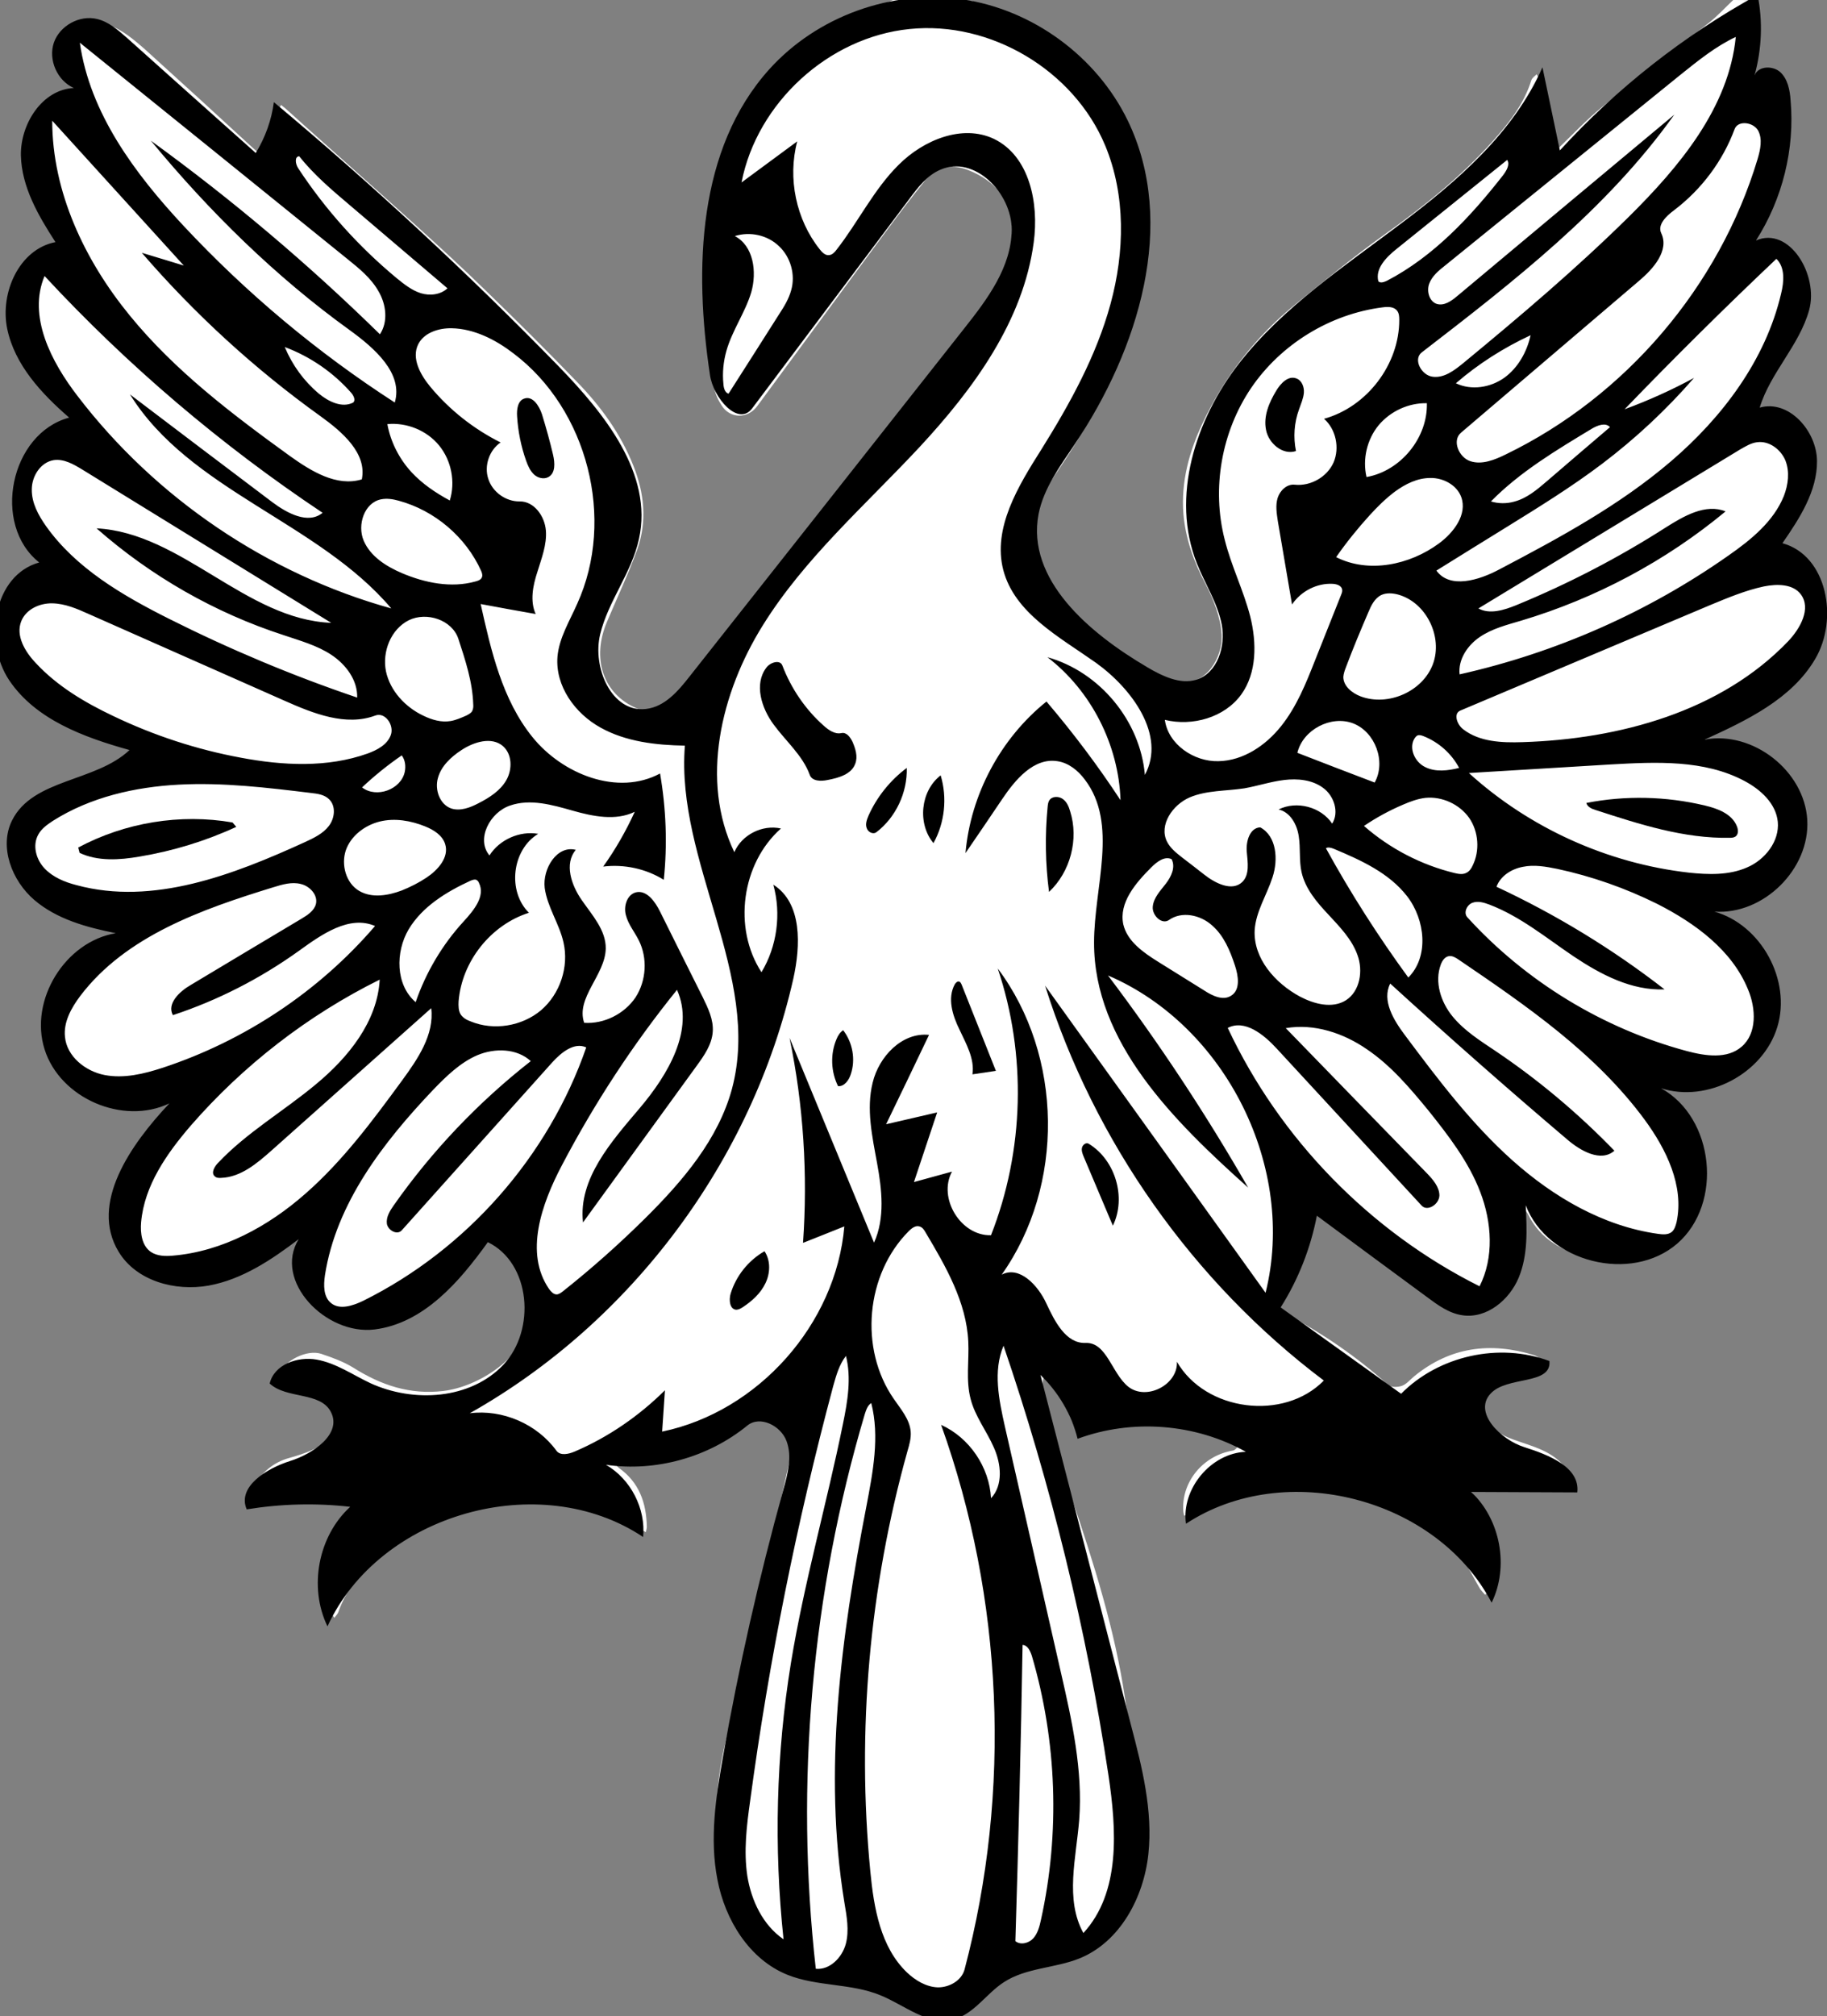 <?xml version="1.0" encoding="UTF-8" standalone="no"?>
<svg
   xmlns:dc="http://purl.org/dc/elements/1.1/"
   xmlns:cc="http://creativecommons.org/ns#"
   xmlns:rdf="http://www.w3.org/1999/02/22-rdf-syntax-ns#"
   xmlns:svg="http://www.w3.org/2000/svg"
   xmlns="http://www.w3.org/2000/svg"
   xmlns:sodipodi="http://sodipodi.sourceforge.net/DTD/sodipodi-0.dtd"
   xmlns:inkscape="http://www.inkscape.org/namespaces/inkscape"
   version="1.1"
   id="Contours"
   x="0px"
   y="0px"
   width="787.202"
   height="868.494"
   viewBox="0 0 787.202 868.494"
   xml:space="preserve"
   stroke="black"
   fill="none"
   stroke-linecap="round"
   stroke-linejoin="round"
   sodipodi:docname="SwanDisplayed.svg"
   inkscape:version="1.0.2-2 (e86c870879, 2021-01-15)"><rect x="0" y="0" width="787.202" height="868.494" fill="#808080" stroke="none"/><title
   id="title33195">Swan Displayed</title><defs
   id="defs851" /><sodipodi:namedview
   pagecolor="#ffffff"
   bordercolor="#666666"
   borderopacity="1"
   objecttolerance="10"
   gridtolerance="10"
   guidetolerance="10"
   inkscape:pageopacity="0"
   inkscape:pageshadow="2"
   inkscape:window-width="1920"
   inkscape:window-height="1017"
   id="namedview849"
   showgrid="false"
   inkscape:zoom="0.86763028"
   inkscape:cx="393.02455"
   inkscape:cy="434.2468"
   inkscape:window-x="-8"
   inkscape:window-y="-8"
   inkscape:window-maximized="1"
   inkscape:current-layer="Contours"><inkscape:grid
     type="xygrid"
     id="grid33193" /></sodipodi:namedview>
<desc
   id="desc844">
</desc>
<path
   d="M384.8 0.0 C395.9 0.0 407.1 0.0 418.5 0.3 C426.6 3.7 434.8 6.2 442.2 10.2 C453.3 16.1 463.3 23.5 471.7 33.2 C479.7 42.5 486.0 52.6 489.7 64.3 C493.9 77.3 496.2 90.5 494.9 104.4 C493.9 115.3 492.0 125.9 488.9 136.4 C481.8 160.1 470.1 181.5 456.4 201.9 C452.2 208.1 447.6 214.2 446.8 221.9 C445.1 238.7 450.7 253.0 462.3 264.9 C472.2 275.1 484.3 282.3 496.8 288.9 C500.6 291.0 504.6 293.3 508.7 293.8 C519.7 295.2 526.9 283.2 526.4 273.4 C525.9 265.9 522.9 258.2 519.4 251.5 C514.3 241.9 510.8 231.9 509.9 221.4 C508.8 207.6 512.4 194.4 518.3 182.0 C527.8 161.9 541.2 144.8 558.5 130.8 C571.0 120.7 583.3 110.5 596.3 101.2 C613.1 89.2 629.2 76.4 643.0 61.0 C650.0 53.2 656.6 44.9 659.8 34.6 C660.1 33.6 661.3 32.8 662.1 32.0 C662.6 33.1 663.6 34.1 663.7 35.2 C664.2 39.4 664.2 43.6 664.8 47.8 C665.6 53.2 666.9 58.6 667.7 64.1 C668.2 67.5 669.3 65.9 670.6 64.7 C677.1 58.5 683.3 51.8 690.3 46.1 C705.5 33.7 721.2 21.8 736.6 9.6 C740.2 6.7 743.4 3.2 746.8 0.0 C749.6 0.0 752.4 0.0 755.5 0.2 C755.4 1.0 754.8 1.6 754.8 2.1 C754.8 12.5 755.1 22.8 752.3 33.0 C752.3 33.2 753.1 34.0 753.3 33.9 C754.3 33.3 755.3 32.5 756.4 31.9 C760.3 29.4 766.1 31.8 766.7 36.3 C767.3 40.6 767.7 45.0 767.7 49.4 C767.6 55.0 767.1 60.7 766.8 66.4 C766.2 75.3 764.3 83.7 759.8 91.5 C757.4 95.6 755.1 99.8 752.5 104.0 C752.2 104.3 752.2 104.6 752.2 104.9 C752.4 104.6 752.6 104.3 753.0 104.0 C756.4 103.8 759.8 102.9 762.7 103.7 C770.4 105.8 775.8 115.7 776.8 123.0 C778.4 134.6 772.2 143.3 766.8 152.4 C763.1 158.7 759.5 165.1 755.7 171.3 C753.4 175.0 756.1 176.3 758.7 176.9 C761.7 177.7 765.0 178.0 768.2 177.9 C771.8 177.8 773.9 179.5 774.7 182.5 C776.3 188.6 778.7 194.8 778.5 200.8 C778.0 211.8 774.8 222.2 766.8 230.4 C764.5 232.9 765.5 234.5 768.1 235.9 C770.7 237.3 773.7 238.5 775.7 240.6 C784.6 250.0 787.2 271.7 779.5 282.3 C774.1 289.8 767.1 296.2 759.9 302.0 C752.6 308.1 744.1 312.4 734.5 314.1 C733.1 314.4 732.0 316.2 730.8 317.2 C732.1 317.7 733.3 318.4 734.7 318.5 C739.5 319.1 744.5 318.8 749.1 320.1 C766.8 325.4 779.7 346.9 774.5 363.5 C769.9 378.4 757.5 391.0 739.7 391.1 C738.7 391.1 737.7 391.9 736.8 392.4 C737.5 393.2 738.2 394.6 739.1 394.7 C745.1 395.2 748.6 399.3 752.5 403.2 C767.5 417.9 768.9 445.3 749.3 460.0 C739.7 467.3 729.0 468.9 717.6 468.0 C716.0 467.9 714.4 467.7 712.8 467.5 C714.0 468.8 715.3 470.1 716.6 471.3 C719.6 474.2 723.2 476.7 725.7 480.0 C733.8 491.3 734.7 504.3 731.5 517.1 C728.8 528.0 721.8 536.0 710.5 540.2 C701.6 543.5 692.8 544.1 684.1 541.8 C673.5 539.0 663.8 534.0 658.5 523.3 C657.5 521.3 655.8 519.8 654.4 518.0 C654.2 520.4 653.4 522.9 653.9 525.1 C656.0 534.9 654.9 544.1 649.7 552.7 C643.1 563.5 630.9 569.7 618.8 560.6 C602.3 548.2 585.6 536.0 569.0 523.8 C567.3 522.6 564.5 519.6 564.7 525.3 C564.7 527.2 563.6 529.2 563.1 531.1 C560.8 540.6 557.6 549.8 552.2 558.1 C550.0 561.4 550.1 563.9 554.2 566.0 C570.0 574.5 584.7 584.5 598.1 596.6 C599.3 597.7 602.3 597.6 604.0 597.0 C606.0 596.3 607.6 594.3 609.3 592.9 C624.8 580.2 642.1 578.0 660.8 583.7 C662.6 584.2 664.1 585.8 665.8 586.9 C664.2 588.3 662.6 589.9 660.9 591.3 C660.5 591.7 659.8 591.8 659.2 592.0 C654.0 593.3 648.6 594.4 643.4 596.1 C637.0 598.0 634.9 604.9 638.6 610.3 C641.9 615.2 646.5 618.1 652.0 620.1 C660.3 623.1 669.5 625.1 675.0 633.0 C676.5 635.1 676.2 638.4 676.8 641.2 C674.7 641.2 672.6 641.5 670.5 641.2 C665.2 640.6 659.9 639.3 654.5 639.1 C647.6 638.9 640.8 639.7 633.9 640.0 C633.3 640.0 632.6 640.2 632.0 640.2 C632.4 640.8 632.8 641.5 633.3 642.0 C645.0 654.4 646.0 668.9 641.7 684.5 C641.4 685.4 640.5 686.2 639.9 687.0 C639.2 686.2 638.5 685.5 637.9 684.7 C634.7 679.5 632.2 673.7 628.3 669.2 C612.5 651.3 592.1 641.7 568.8 639.2 C549.2 637.2 530.1 640.3 513.2 652.0 C512.4 652.5 511.2 652.6 510.2 652.9 C510.0 652.0 509.8 651.1 509.8 650.1 C509.4 637.9 518.6 627.0 531.1 624.9 C532.1 624.8 533.0 623.6 533.7 622.7 C533.8 622.5 533.2 621.2 532.7 621.1 C523.1 618.0 513.7 613.7 503.9 612.3 C491.6 610.7 479.0 611.4 467.2 616.2 C464.0 617.5 463.7 616.6 462.6 613.9 C459.6 606.5 456.1 599.3 452.7 592.1 C452.3 591.2 451.2 590.7 450.4 590.0 C450.2 590.9 449.8 591.7 449.7 592.6 C448.5 600.5 447.5 608.4 450.5 616.2 C454.2 625.8 458.4 635.3 461.7 645.0 C471.3 673.5 480.4 702.1 484.8 732.0 C487.0 747.0 490.1 762.0 491.5 777.1 C492.8 789.8 492.0 802.6 487.7 814.9 C484.0 825.7 478.7 835.4 467.4 839.6 C461.7 841.8 455.4 842.7 449.2 844.0 C443.0 845.2 436.3 845.4 431.2 850.0 C426.5 854.3 421.9 858.8 417.1 863.1 C412.9 866.9 407.9 868.5 402.6 866.2 C395.6 863.1 388.8 859.3 382.0 855.7 C376.6 852.9 371.2 850.0 365.0 851.3 C358.7 852.7 352.6 851.9 346.7 850.0 C337.8 847.0 330.9 841.4 324.6 834.5 C314.4 823.4 309.8 810.1 308.9 795.5 C307.9 780.3 309.0 765.1 312.7 750.2 C316.2 735.9 318.9 721.4 322.2 707.1 C324.9 695.3 328.0 683.5 330.7 671.7 C334.1 657.0 337.2 642.4 340.6 627.7 C341.8 622.3 339.8 614.0 335.6 611.5 C330.6 608.4 326.3 610.2 321.6 613.4 C305.5 624.6 287.5 630.1 267.6 629.0 C266.4 629.0 265.2 629.1 264.0 629.2 C264.9 630.2 265.6 631.5 266.6 632.3 C275.4 638.5 278.5 647.4 278.7 657.7 C278.7 658.5 278.4 659.2 278.3 660.0 C277.6 659.6 276.8 659.4 276.2 658.9 C264.4 648.5 249.9 645.4 234.9 644.1 C224.7 643.2 214.6 644.3 204.6 647.0 C189.8 651.0 176.4 657.8 165.0 668.3 C156.9 675.7 149.5 683.7 145.8 694.4 C145.5 695.3 144.7 696.0 144.1 696.9 C143.4 695.8 142.3 694.9 142.1 693.7 C141.1 689.4 140.0 685.0 139.8 680.7 C139.4 668.5 143.1 657.8 152.0 649.2 C152.6 648.7 152.9 647.8 153.4 647.1 C152.7 646.7 152.1 646.1 151.3 646.0 C139.4 644.3 127.6 644.2 116.0 647.9 C114.2 648.5 110.8 648.5 110.2 647.6 C109.0 645.6 108.2 642.1 109.2 640.4 C112.7 634.4 117.7 629.9 124.8 628.0 C131.6 626.1 138.0 623.8 143.6 618.9 C148.7 614.5 147.5 603.9 140.5 601.4 C135.0 599.4 129.1 597.8 123.3 597.2 C118.7 596.8 119.2 594.8 120.3 592.0 C122.6 586.0 132.3 581.2 138.4 583.2 C143.2 584.8 148.1 586.6 152.3 589.2 C164.2 596.7 176.6 600.9 191.0 599.2 C206.1 597.4 226.4 584.9 229.2 566.7 C230.5 557.4 224.9 540.6 217.7 535.5 C214.9 533.6 211.7 532.5 209.2 536.1 C202.9 545.4 195.6 553.7 186.7 560.6 C178.8 566.8 170.4 571.0 159.9 571.1 C149.3 571.2 140.8 567.0 134.5 559.0 C129.1 552.2 125.1 544.5 130.7 535.6 C131.2 534.7 130.9 533.2 131.0 532.0 C129.9 532.5 128.6 532.9 127.7 533.6 C114.4 545.3 99.7 552.9 81.3 552.1 C60.1 551.3 45.3 533.2 52.3 511.9 C56.7 498.6 63.6 486.8 74.5 477.7 C75.4 476.9 76.0 475.7 76.8 474.6 C75.2 474.5 73.3 473.6 72.2 474.2 C60.3 480.2 49.3 477.0 38.9 470.9 C20.4 460.1 16.7 437.6 26.8 420.4 C32.1 411.5 39.2 404.9 49.9 402.9 C51.0 402.7 51.8 401.6 52.8 400.9 C51.6 400.3 50.5 399.2 49.3 399.1 C35.4 397.5 23.2 392.4 14.0 381.7 C7.8 374.3 3.2 361.6 10.4 350.7 C14.8 344.1 21.4 341.1 28.1 338.0 C37.7 333.7 47.3 329.6 56.9 325.3 C57.9 324.9 58.8 323.9 59.8 323.1 C58.6 322.5 57.6 321.5 56.4 321.2 C45.2 318.5 34.8 314.0 24.9 308.0 C9.4 298.7 0.0 286.0 1.8 267.2 C2.8 257.4 7.2 249.3 16.0 244.3 C20.8 241.6 21.0 240.8 16.5 237.2 C15.9 236.7 15.3 236.2 14.8 235.5 C8.8 227.7 7.1 219.1 8.6 209.3 C10.6 196.8 16.4 187.0 28.2 182.4 C33.8 180.2 31.3 178.5 29.4 176.3 C27.3 173.7 24.3 171.8 22.5 169.1 C17.9 162.3 13.0 155.4 9.5 148.0 C2.0 132.5 9.1 112.5 24.8 106.3 C25.6 106.0 26.3 104.0 26.1 103.0 C25.8 101.4 24.6 100.0 23.8 98.5 C17.3 87.4 12.0 75.8 13.9 62.5 C15.3 52.2 20.0 43.6 30.7 40.1 C33.6 39.2 32.8 39.1 31.6 37.3 C29.7 34.1 27.1 30.7 27.0 27.3 C26.6 13.7 36.2 5.2 50.0 12.1 C54.5 14.4 58.5 17.8 62.3 21.1 C77.9 35.2 93.3 49.3 108.7 63.5 C113.5 68.0 114.9 67.8 116.7 61.4 C118.0 57.0 118.7 52.5 119.8 48.1 C120.0 47.1 120.6 46.2 121.1 45.2 C121.8 45.8 122.5 46.3 123.2 46.9 C126.2 49.6 129.3 52.4 132.3 55.1 C148.2 69.3 164.2 83.5 180.1 97.9 C189.8 106.7 199.5 115.6 208.9 124.8 C222.4 137.9 235.7 151.1 248.7 164.6 C258.9 175.1 267.4 186.8 272.9 200.6 C277.6 212.4 278.9 224.5 274.6 236.6 C270.8 247.1 266.0 257.3 261.6 267.7 C254.8 283.5 259.7 299.0 274.5 305.2 C279.1 307.2 286.3 306.4 288.7 303.4 C292.7 298.6 296.6 293.7 300.4 288.8 C312.2 273.7 323.9 258.5 335.8 243.5 C345.3 231.5 355.0 219.8 364.4 207.8 C375.0 194.4 385.4 180.8 395.9 167.4 C405.2 155.4 414.8 143.6 423.7 131.4 C430.6 121.9 435.9 112.0 436.0 99.4 C436.2 86.2 428.5 77.8 417.5 73.4 C410.6 70.6 403.9 71.2 398.8 77.5 C393.1 84.6 387.6 91.8 382.2 99.1 C363.5 124.3 345.0 149.6 326.3 174.9 C322.1 180.6 314.5 180.4 310.9 174.6 C309.5 172.4 308.2 169.9 307.9 167.4 C306.3 154.1 304.0 140.8 304.0 127.5 C304.1 111.6 305.8 95.6 308.0 79.7 C309.5 68.7 313.5 58.1 319.6 48.6 C322.9 43.6 326.1 38.5 329.8 33.9 C338.3 23.4 349.2 15.9 361.2 10.1 C368.9 6.3 376.9 3.3 384.8 0.0 "
   fill="#000000"
   stroke="none"
   id="path846"
   style="fill:#ffffff" /><g
   style="fill:none;stroke:#000000;stroke-linecap:round;stroke-linejoin:round"
   id="g973"
   transform="translate(-7.4,-4.6)"><path
     d="m 494.7,747.7 c 4.8,18.2 9.5,36.9 7.5,55.6 -2,18.7 -12.2,37.8 -29.6,44.9 -10.6,4.3 -23.1,4 -32.7,10.3 -7.7,5 -13,14 -22,16.1 -10.9,2.6 -20.8,-6.3 -31.2,-10.5 -12.6,-5.2 -27.3,-3.7 -40,-8.8 -16.4,-6.6 -26.9,-23.6 -30.2,-41.1 -3.4,-17.4 -0.7,-35.4 2.4,-52.8 6.8,-38.8 15.5,-77.1 26,-115 1.9,-6.9 3.9,-14.3 1.4,-21 -2.4,-6.6 -11.4,-11.2 -16.9,-6.7 -16.8,13.7 -39.4,20 -60.9,16.9 10.7,6.2 17.2,18.9 16,31.1 -44.5,-29.7 -113.7,-10.1 -136,38.5 -8.2,-16.9 -4,-38.9 9.8,-51.5 -14.8,-1.7 -29.9,-1.3 -44.6,1.1 -4.2,-9.7 8.5,-17.6 18.6,-20.8 10,-3.1 22.5,-11.7 17.7,-21.1 -4.5,-8.9 -19,-5.5 -26.4,-12.3 1.9,-8.2 12,-11.8 20.3,-10.3 8.3,1.5 15.4,6.5 23,10.1 18.7,8.6 43.2,7.1 57.4,-7.9 14.1,-15 11.8,-43.8 -6.7,-52.8 -12.3,17.2 -27.8,35 -48.8,37.6 -21,2.6 -43.8,-20.9 -32.7,-38.9 -11.7,8.9 -24.4,17.4 -38.8,20 -14.5,2.6 -31.2,-2 -38.8,-14.6 -12.6,-20.8 5.2,-46.2 21.9,-63.9 -20,9.6 -47.2,-2.2 -53.8,-23.3 -6.7,-21.2 8.9,-46.4 30.7,-50 -12.5,-2.5 -25.4,-6 -35.1,-14.3 C 12.5,384 6.9,369.4 12.6,358 c 9,-18 36,-16.5 50.6,-30.3 C 43.5,322.2 22.8,314.6 11.4,297.7 0,280.7 4.7,252.3 24.3,246.9 3.7,230.6 11.8,191.3 37.2,184.5 25.2,174.1 13.7,161.7 10.5,146.2 7.3,130.7 15.7,111.9 31.3,108.9 23.9,97.5 16.7,85.1 16.4,71.5 16.2,57.9 25.6,43.2 39.2,42.5 32.1,39.4 28.1,30.4 30.6,23 33.1,15.7 41.7,10.9 49.3,12.8 c 5,1.2 9,4.8 12.9,8.2 18.4,16.5 36.9,33 55.4,49.5 4.1,-6.7 6.8,-14.2 7.8,-21.9 42.8,35.8 83.7,73.8 122.6,113.7 19.9,20.5 40.9,46.5 34.7,74.5 -3.1,14.5 -13.2,26.6 -16.7,41 -3.5,14.4 5,33.9 19.7,32.2 8.1,-0.9 13.9,-7.7 18.9,-14.1 39.5,-50 79,-100 118.4,-150 9.9,-12.5 20.2,-26.3 20.3,-42.3 0.1,-15.9 -16.1,-32.3 -30.7,-25.9 -5.7,2.4 -9.7,7.6 -13.4,12.6 -22.6,30.1 -45.1,60.1 -67.7,90.2 -6,8 -16.8,-4.5 -18.2,-14.4 C 306.4,120.3 308,68.7 338.9,34.4 359.5,11.6 391.6,0 422,4.3 c 30.3,4.4 57.9,24.6 71.3,52.2 21.5,44.4 4.7,98.6 -22.9,139.6 -6.3,9.4 -13.3,18.8 -15.5,29.9 -5.4,28.3 21.9,51.4 46.8,66 6.5,3.8 14.1,7.6 21.2,5.4 9.1,-2.9 12.7,-14.4 10.9,-23.8 -1.8,-9.3 -7.2,-17.5 -10.7,-26.3 -11.3,-28.6 -0.7,-61.9 18.2,-86.2 18.9,-24.2 45,-41.5 69.5,-60 24.6,-18.5 48.8,-39.4 61.2,-67.5 2.5,11.9 5,23.9 7.5,35.8 24.5,-26.8 53.4,-49.5 85.2,-67 2.3,11.4 1.8,23.4 -1.3,34.6 1.7,-4.1 7.9,-4.2 11.1,-1.3 3.2,3 4.1,7.7 4.4,12 1.9,21.1 -3.5,42.7 -14.9,60.5 14.4,-6.3 27.1,14.9 22.9,30 -4.2,15.2 -16.7,26.9 -21.3,42 12.5,-3.6 24.6,10 24.7,23 0.1,13 -7.5,24.7 -14.9,35.4 19.3,5.3 24.3,32.7 14.1,49.9 -10.1,17.2 -29.4,26.4 -47.6,34.7 20.8,-3.9 43,13.5 44.2,34.6 1.2,21.2 -18.9,41 -40,39.5 20.2,5.7 33.2,29.6 27.1,49.7 -6.1,20.1 -30.1,32.8 -50.1,26.4 23,12.7 26.8,49.7 7,66.9 -19.9,17.2 -56,8.1 -65.3,-16.5 0.5,10.5 1,21.4 -3,31.1 -4,9.7 -13.8,17.8 -24.2,16.3 -5.8,-0.8 -10.7,-4.4 -15.4,-7.9 -15.8,-11.6 -31.6,-23.3 -47.4,-35 -2.7,14 -8,27.5 -15.6,39.5 17.3,12.4 34.6,24.8 51.9,37.2 16.2,-16.4 42.3,-22.2 63.9,-14.1 1,10.5 -18.4,6.3 -25.4,14.1 -7.4,8 4.2,19.7 14.6,23 10.4,3.3 24.1,8.6 22.8,19.5 -15.3,-0.1 -30.5,-0.1 -45.7,-0.2 12.6,11.8 16.4,32.2 8.8,47.7 -23.6,-45.2 -89,-62.1 -131.7,-34 -2.1,-15 10.7,-30.4 25.8,-31 -21.8,-12.2 -49,-14.3 -72.5,-5.6 -2.6,-10.5 -8.3,-20.1 -16,-27.5 13,50.2 26,100.5 39,150.8 M 435.6,64.4 c 15.4,7.4 19.5,27.7 17.2,44.6 -4.5,33.9 -25.9,63.1 -49.2,88.2 -23.3,25 -49.6,47.9 -67.6,76.9 -18.1,29.1 -27,66.8 -12.2,97.6 3.2,-7.5 12.1,-12 20.1,-10.2 -17,15 -20.8,42.9 -8.4,61.9 6.7,-11.1 8.6,-25.1 5.1,-37.7 12.5,7.9 11.8,26.2 8.6,40.6 -17.7,78.1 -69.6,147.8 -139.4,187.1 14.1,-1.8 29,4.6 37.4,16.2 1.7,2.2 5.2,1.4 7.8,0.3 14.5,-6.2 27.7,-15.3 38.9,-26.4 -0.4,5.9 -0.8,11.9 -1.2,17.8 41.4,-8.6 74.9,-46.3 78.5,-88.4 -5.9,2.4 -11.8,4.7 -17.8,7.1 2.1,-29.5 0.2,-59.3 -5.8,-88.3 12.1,29.4 24.3,58.8 36.4,88.2 4.8,-10.6 3.4,-22.9 1.3,-34.3 -2.1,-11.5 -4.7,-23.3 -1.9,-34.6 2.7,-11.3 12.7,-21.8 24.3,-20.6 -6.1,12.8 -12.3,25.7 -18.5,38.5 7.4,-1.7 14.7,-3.4 22,-5.1 -3.3,10 -6.7,20 -10,30 5.5,-1.5 11,-3 16.4,-4.5 -6.2,11.4 3.8,27.8 16.8,27.4 14.3,-36.4 15.4,-77.8 2.9,-114.9 28.2,37.6 28.9,93.5 1.7,131.9 7.6,-4 15.6,4.5 19.2,12.3 3.6,7.7 8.4,17.4 16.9,17.1 9.2,-0.4 11.3,13.2 18.5,18.9 7.8,6.1 21.4,-0.9 20.9,-10.8 12.3,21.4 46.1,25.7 63.3,8.1 -56.3,-42.4 -98.9,-102.8 -120.1,-170.1 31.7,44.1 63.4,88.2 95,132.3 13.4,-53.7 -17,-114.9 -67.9,-136.7 22,29.1 42.2,59.7 60.4,91.4 -32,-28.6 -66.5,-62.7 -66.4,-105.6 0,-24 10.6,-51.1 -4,-70.2 -2.9,-3.9 -7,-7.2 -11.8,-7.9 -10.2,-1.6 -18.2,8 -23.9,16.5 -5.2,7.7 -10.4,15.4 -15.7,23.1 2.2,-25.2 15.1,-49.4 34.9,-65.3 11.5,13.5 22.2,27.7 31.9,42.5 -0.8,-23.8 -12.6,-47.1 -31.5,-61.6 22.5,6.3 40,27.4 42,50.7 9.2,-17 -5.5,-37.1 -21.1,-48.3 -15.7,-11.1 -35,-21.3 -39.9,-39.9 -4.7,-18.1 6.4,-36.2 16.4,-52 12.3,-19.7 23.7,-40.3 29.8,-62.7 6.1,-22.3 6.6,-46.8 -2.3,-68.2 -13.5,-32.4 -49.4,-53.8 -84.3,-50.2 -34.8,3.5 -65.7,31.7 -72.4,66.1 8,-5.9 16,-11.8 24,-17.7 -4.2,15.9 -0.5,33.7 9.7,46.5 1,1.3 2.4,2.7 4,2.5 1.4,-0.1 2.5,-1.3 3.3,-2.4 9.3,-11.9 16,-25.9 26.7,-36.5 C 405.3,64.9 422,58 435.6,64.4 M 223.1,195.2 c -4.9,3.3 -7.2,10.1 -5.3,15.7 1.8,5.7 7.6,9.8 13.5,9.7 6.2,-0.1 10.8,6.3 11.3,12.5 0.5,6.1 -1.9,12.1 -3.7,18 -1.9,5.8 -3.2,12.4 -0.7,18 -7.9,-1.4 -15.8,-2.8 -23.7,-4.3 4.5,20.2 9.3,41.2 22.3,57.3 13,16.1 36.8,25.5 55,15.7 2.6,15.1 3.2,30.5 1.6,45.8 -7.7,-4.8 -17.1,-6.8 -26.1,-5.7 5.3,-7.4 9.8,-15.3 13.6,-23.6 -8.2,4 -18,2 -26.8,-0.5 -8.8,-2.5 -18.2,-5.2 -26.9,-2.2 -8.7,2.9 -14.8,14.5 -8.9,21.5 4.3,-6.8 13,-10.7 21,-9.3 -11.3,6.8 -13.4,24.7 -4,34 -16.4,5.2 -28.9,20.9 -30.3,38.1 -0.1,1.9 -0.1,4.1 0.9,5.7 1,1.5 2.6,2.4 4.3,3 9.9,4.1 22.1,2.1 30.3,-4.8 8.2,-7 12.1,-18.7 9.7,-29.2 -1.8,-8.1 -7,-15.3 -8.1,-23.5 -1,-8.3 5.3,-18.5 13.4,-16.4 -5.1,6 -1.9,15.3 2.6,21.7 4.5,6.5 10.4,12.9 10.3,20.8 -0.2,11.4 -13,21.2 -9.3,32 8.5,0.6 17.3,-3.8 22.1,-10.9 4.7,-7.2 5.3,-17 1.4,-24.7 -1.8,-3.6 -4.5,-6.8 -5.5,-10.7 -1.1,-3.8 0.4,-8.9 4.3,-9.9 4.6,-1.1 8.2,3.9 10.3,8.1 6.2,12.4 12.3,24.8 18.5,37.1 2.3,4.7 4.7,9.7 4.3,14.9 -0.4,5.5 -3.7,10.2 -6.9,14.6 -16.3,22.5 -32.7,45 -49,67.5 -2.1,-18.8 12.2,-34.8 24.4,-49.2 12.2,-14.4 23.8,-33.8 16.1,-51 -19,23.5 -35.6,48.9 -49.6,75.6 -8.8,16.7 -16.2,37.8 -5.5,53.3 0.8,1.1 1.9,2.3 3.2,2.3 1,0 1.9,-0.7 2.7,-1.3 12.5,-9.9 24.4,-20.5 35.7,-31.7 16,-15.9 31.3,-33.8 37.2,-55.6 12.9,-48.5 -24.3,-97.7 -20.3,-147.8 -12.5,-0.2 -25.5,-1.7 -36.4,-7.8 -11,-6.1 -19.5,-17.9 -18.5,-30.5 0.7,-8.1 5.2,-15.3 8.5,-22.8 16.6,-36.5 4.5,-83.8 -27.5,-107.9 -7.7,-5.9 -16.9,-10.6 -26.6,-10.8 -5.6,-0.1 -11.9,1.9 -14.4,6.9 -3,6 0.9,13.1 5.2,18.3 8.3,10 18.7,18.2 30.3,24 m 189.8,423.2 c 12.2,5.5 20.8,18.2 21.5,31.6 5.3,-5.6 4.4,-14.8 1.2,-21.9 -3.1,-7.1 -8.1,-13.4 -10,-20.9 -2.1,-8 -0.6,-16.5 -1,-24.7 -0.8,-17 -9.7,-32.4 -18.4,-47 -0.6,-1.1 -1.4,-2.3 -2.7,-2.6 -1.6,-0.5 -3.3,0.8 -4.5,2 -18.6,18.6 -21.5,50.7 -6.5,72.3 3,4.4 6.9,8.8 7.3,14.2 0.2,2.8 -0.6,5.6 -1.4,8.3 -16.4,58.7 -21.9,120.5 -16,181.1 1.5,15.7 4.4,32.6 15.8,43.5 3.6,3.4 8.2,6.2 13.2,6.4 5,0.1 10.3,-2.9 11.6,-7.7 20.3,-76.8 16.7,-159.8 -10.1,-234.6 M 603.1,137 c -22.7,2.9 -43.8,15.9 -56.6,34.7 -12.8,18.9 -17.1,43.3 -11.4,65.4 2.8,11.3 8.1,21.8 11,33.1 2.8,11.3 2.9,24.2 -3.9,33.6 -7.2,9.9 -21,13.8 -32.9,10.9 1.4,10.5 12.5,18.1 23.1,17.8 10.7,-0.2 20.4,-6.8 27,-15.1 6.7,-8.4 10.7,-18.4 14.6,-28.3 3.8,-9.5 7.5,-18.9 11.3,-28.4 0.3,-0.7 0.5,-1.4 0.4,-2.1 -0.2,-1.7 -2.3,-2.4 -4,-2.5 -6.9,-0.4 -13.8,3.2 -17.6,8.9 -2,-11.9 -4.1,-23.9 -6.1,-35.8 -0.5,-3.4 -1.1,-6.8 -0.1,-10.1 1,-3.2 4,-6.1 7.4,-5.7 6.8,0.7 13.9,-3.3 16.7,-9.6 2.7,-6.3 1,-14.3 -4.1,-18.8 18.5,-5.1 32.5,-23.5 32.4,-42.7 0,-1.3 -0.1,-2.8 -0.9,-3.8 -1.4,-1.9 -4.1,-1.8 -6.3,-1.5 M 72.4,543.9 c 2.7,1.8 6.2,1.9 9.5,1.6 21.3,-1.8 41.1,-12.6 57.1,-26.7 16.1,-14.1 29,-31.5 41.6,-48.7 6.8,-9.3 14,-19.8 12.6,-31.2 -22.9,20.4 -45.9,40.9 -68.8,61.3 -6.3,5.6 -13.3,11.5 -21.7,11.8 -1,0.1 -2.1,0 -2.8,-0.7 -1.6,-1.4 -0.2,-4 1.3,-5.6 12.4,-13.2 28.4,-22.4 42.3,-34 14,-11.6 26.5,-27 27.5,-45.1 -30.9,15.3 -58.8,36.9 -81.5,63 -10.3,12 -19.9,25.7 -21.3,41.5 -0.4,4.7 0.3,10.1 4.2,12.8 M 703,500.3 c -5.8,5.1 -14.6,0.1 -20.4,-4.9 -25.8,-21.9 -51.2,-44.3 -76.2,-67.1 -3.7,7.3 1.5,15.8 6.4,22.3 14.2,19 28.6,38.1 46.3,53.9 17.7,15.8 39.1,28.3 62.6,31.6 2.1,0.3 4.4,0.5 6,-0.8 1.2,-1 1.7,-2.7 2.1,-4.3 3.3,-15.5 -4.4,-31.3 -13.8,-44.1 -21,-28.5 -50.8,-49 -80.1,-68.9 -1.3,-0.9 -2.8,-1.8 -4.3,-1.5 -1.7,0.3 -2.8,2 -3.4,3.6 -2.8,7.5 0,16.2 5.1,22.4 5.1,6.2 12,10.5 18.7,15 18.4,12.4 35.5,26.8 51,42.8 M 169,403.5 c -11.1,-4.8 -23,3.6 -32.8,10.7 -16.6,11.9 -34.9,21.3 -54.3,27.7 -2.7,-4.9 2.8,-10.2 7.7,-13 15.9,-9.5 31.8,-19.1 47.8,-28.6 2.5,-1.5 5.3,-3.3 6.1,-6.2 1,-3.9 -2.6,-7.8 -6.5,-8.7 -3.9,-1 -7.9,0.2 -11.8,1.4 -30.9,9.5 -63.6,21 -83.2,46.8 -3.9,5.2 -7.3,11.3 -6.6,17.7 0.8,8.4 8.8,14.8 17.1,16.4 8.3,1.6 16.9,-0.5 24.9,-3.1 35.3,-11.6 67.4,-32.9 91.6,-61.1 M 721.5,394 c -13.7,-6.8 -28.2,-11.9 -43.1,-15.1 -4.9,-1 -10,-1.9 -14.8,-0.9 -4.9,0.9 -9.7,3.9 -11.4,8.6 25.7,12 50,26.8 72.4,44.2 -14.2,0.6 -27.5,-6.4 -39.3,-14.3 -11.7,-7.9 -22.8,-17.1 -36.1,-22.2 -2.4,-0.9 -5,-1.7 -7.4,-0.8 -2.4,0.9 -3.9,4.3 -2.2,6.2 25.2,27.7 58.5,48 94.7,57.7 7.9,2.1 17.3,3.5 23.5,-1.9 6.7,-5.7 6.2,-16.5 2.8,-24.6 -6.9,-17 -22.8,-28.6 -39.1,-36.9 M 150,565.9 c 3.7,3.1 9.4,1.2 13.8,-0.9 44.6,-22.1 79.9,-62.2 96.2,-109.2 -5.2,-2.4 -10.8,2.2 -14.7,6.5 -21.6,24.1 -43.2,48.2 -64.8,72.3 -2,2.2 -5.9,0 -6.4,-2.8 -0.4,-2.9 1.3,-5.6 2.9,-7.9 16.5,-23.5 36.5,-44.5 59.1,-62.2 -6,-5.5 -15.4,-5.7 -22.9,-2.6 -7.5,3.2 -13.5,9.1 -19.1,14.9 -21.6,22.7 -41.9,49 -46.7,80 -0.6,4.2 -0.7,9.2 2.6,11.9 M 16.6,272.1 c -2.6,6.3 1.6,13.3 6.3,18.2 9.2,9.9 21,16.9 33.2,22.7 17.5,8.4 36.1,14.5 55.1,18 18.1,3.4 37.2,4.4 54.6,-1.8 4.1,-1.5 8.5,-3.8 10,-8 1.5,-4.2 -2.4,-9.9 -6.6,-8.4 -12.7,4.8 -26.7,-0.8 -39.1,-6.3 -28.2,-12.5 -56.4,-25 -84.7,-37.5 -4.9,-2.2 -10,-4.4 -15.5,-4.5 -5.4,-0.1 -11.2,2.5 -13.3,7.6 m 628.3,286.6 c 6.3,-12.4 5.3,-27.6 0.3,-40.6 -5,-13.1 -13.7,-24.3 -22.4,-35.2 -7.9,-9.6 -16,-19.2 -26.3,-26.2 -10.2,-7.1 -22.9,-11.3 -35.1,-9.2 20.3,20.9 40.5,41.7 60.8,62.5 2.6,2.7 5.4,5.9 5.4,9.6 -0.1,3.8 -5.2,7.1 -7.7,4.3 -20.8,-22.5 -41.6,-45.1 -62.4,-67.6 -5.6,-6.1 -13.8,-12.7 -21.1,-8.9 22.4,47.8 61.3,87.7 108.5,111.3 m 99.5,-293.5 c -35.9,15.2 -71.9,30.3 -107.8,45.5 -3.1,1.3 -1.4,6.1 1.3,8.1 7,5.4 16.6,5.8 25.5,5.5 41.8,-1.3 85.5,-13.2 114.5,-43.5 5.2,-5.5 10,-14.1 5.4,-20.2 -3.4,-4.5 -10.2,-4.5 -15.8,-3.4 -8,1.7 -15.6,4.9 -23.1,8 M 157,116.1 C 118.6,85 80.2,54 41.8,23 c 4.3,30.4 23.8,56.5 44.7,78.9 27.1,29 57.7,54.6 91,76.1 3.7,-12.6 -8.7,-23.4 -19.3,-31.1 C 126,123.7 97.6,95.7 72.4,65.2 c 34.9,25.3 67.9,53.2 98.7,83.4 3.6,-5.4 2.7,-12.9 -0.6,-18.5 -3.2,-5.7 -8.4,-9.9 -13.5,-14 M 709.2,98 c 21.8,-21.6 43.1,-47 46.1,-77.5 -8.7,4.1 -16.2,10.2 -23.7,16.2 -33.9,27.5 -67.8,54.9 -101.7,82.4 -2.7,2.1 -5.5,4.5 -6.7,7.7 -1.2,3.2 0,7.6 3.2,8.7 3.2,1 6.3,-1.2 8.8,-3.3 31.2,-26.1 62.4,-52.2 93.6,-78.2 -29,40.7 -69.2,71.9 -108.8,102.4 -3.9,3 -0.1,10 4.8,10.5 4.9,0.6 9.3,-2.8 13.1,-5.9 24.5,-20.2 48.7,-40.7 71.3,-63 M 86.6,119 C 67.7,98.2 48.8,77.4 29.9,56.6 c 0,30.7 14,60.2 33.4,83.9 19.4,23.8 44.2,42.6 69.1,60.6 9.1,6.5 20.1,13.3 30.9,10 2.3,-11.3 -8.5,-20.5 -17.8,-27.2 -28.3,-20.3 -54.2,-44 -77,-70.4 6.1,1.8 12.1,3.7 18.1,5.5 m -60,4.5 c -7.3,17.3 2.8,36.9 14.3,51.8 33.6,43.9 81.8,76.6 135.1,91.4 C 144.4,229.4 89.2,216 63.4,174.5 c 20.4,15.5 40.9,31 61.3,46.4 6.4,4.8 15.5,9.7 21.7,4.6 C 102.6,196.3 62.3,162 26.6,123.5 M 636.9,191 c -4,3.4 -0.9,10.7 4.1,12.3 5,1.6 10.4,-0.6 15.1,-2.9 51.7,-25 92.1,-72.4 108.6,-127.3 1.2,-4.1 2.2,-8.6 0.2,-12.3 -2.1,-3.6 -8.6,-4.5 -10.1,-0.6 -5.1,13.8 -14.3,26 -26,34.9 -3.4,2.5 -7.4,6.3 -5.6,10 3.5,7.4 -3.4,15.3 -9.6,20.5 -25.6,21.8 -51.1,43.6 -76.7,65.4 m 88.1,40.9 c 7.9,-5 17.3,-10.5 25.9,-7 -25.8,21.4 -56,37.5 -88.2,47.1 -6.1,1.8 -12.4,3.4 -17.7,7 -5.3,3.6 -9.4,9.7 -8.7,16.1 41.5,-9.3 81.2,-26.8 116,-51.3 9.6,-6.7 19.3,-14.6 23.7,-25.5 1.9,-4.9 2.6,-10.4 0.7,-15.3 -2,-4.8 -7,-8.6 -12.2,-7.9 -2.6,0.3 -5,1.8 -7.3,3.1 -37.6,22.8 -75.2,45.7 -112.8,68.5 4.9,2.7 11.1,0.7 16.3,-1.4 22.4,-9.2 44,-20.4 64.3,-33.4 M 129.6,278.2 C 100,268.6 72.4,252.8 49,232.2 c 36.7,1.9 64.4,39.3 101.1,40.7 -35.7,-22 -71.5,-44 -107.2,-66 -3.8,-2.3 -7.9,-4.7 -12.3,-4.1 -5.7,0.9 -9.5,6.9 -9.5,12.6 -0.1,5.8 2.8,11.1 6.1,15.8 12.9,18.2 33,29.9 52.9,39.9 26.3,13.2 53.4,24.6 81.2,34 0.2,-7.5 -4.8,-14.2 -11.1,-18.4 -6.2,-4.1 -13.5,-6.1 -20.6,-8.5 m 577.8,-97.3 c 10.3,-3.8 20.3,-8.3 29.9,-13.5 -11.9,13.7 -25.2,26.1 -39.6,37 -13.1,9.9 -27,18.5 -40.9,27.1 -10.2,6.3 -20.4,12.6 -30.5,18.9 5.8,8 18.3,4.2 27.1,-0.5 25.9,-13.6 51.8,-27.6 74,-46.6 22.2,-19 40.7,-43.6 47.4,-72.1 1.3,-5.2 1.8,-11.4 -2,-15.1 -22.3,21.1 -44.1,42.7 -65.4,64.8 M 30.2,358.2 c -2.4,1.6 -4.9,3.3 -6.3,5.9 -2.6,4.6 -1,10.7 2.7,14.6 3.6,3.8 8.7,5.9 13.8,7.2 32.9,8.9 67.4,-4.4 98.3,-18.5 3.9,-1.8 7.9,-3.7 10.4,-7 2.6,-3.4 3.1,-8.6 0.1,-11.5 -2,-2 -5,-2.4 -7.7,-2.7 -18.9,-2.3 -38,-4.6 -57,-3.6 -19,1 -38.2,5.4 -54.3,15.6 m 551.2,1.2 c 3.1,-4.9 0.8,-12 -3.9,-15.4 -4.7,-3.5 -11,-4.1 -16.8,-3.4 -5.8,0.7 -11.5,2.6 -17.2,3.6 -7.9,1.2 -16.2,0.8 -23.5,3.9 -7.4,3.2 -13.3,11.9 -9.8,19 1.4,2.8 3.9,4.8 6.3,6.7 3.3,2.5 6.5,5 9.7,7.5 4.8,3.8 12.1,7.5 16.5,3.2 3.2,-3.2 2.3,-8.5 1.9,-13 -0.4,-4.5 1.3,-10.3 5.8,-10.5 7.1,3.8 7.8,13.9 5.3,21.5 -2.5,7.7 -7.2,14.8 -7.7,22.8 -0.6,12.2 8.8,22.8 19.5,28.6 6.1,3.2 13.9,5.3 19.8,1.6 6.1,-3.9 7.5,-12.7 5,-19.5 -2.4,-6.8 -7.7,-12.2 -12.6,-17.5 -5,-5.3 -9.9,-11.1 -11.5,-18.2 -1.1,-5 -0.4,-10.3 -1.2,-15.4 -0.7,-5.1 -3.7,-10.5 -8.7,-11.6 7.8,-3.9 18.3,-1.1 23.1,6.1 M 759,341 c -17.3,-9.2 -38,-8.2 -57.5,-7.1 -20.4,1.2 -40.8,2.5 -61.2,3.7 26.1,23.7 59.7,38.9 94.7,42.9 8.4,0.9 17.3,1.2 25.1,-2.2 7.8,-3.3 14.1,-11.3 13.3,-19.7 C 772.6,350.7 766,344.7 759,341 M 439.8,584.3 c -4.6,10.9 -2,23.3 0.6,34.9 8,35.2 16.1,70.5 24.1,105.8 4.8,20.9 9.5,42.2 7.9,63.5 -1.3,16.5 -6.2,34.3 1.8,48.8 16.1,-17.5 14.3,-44.5 10.8,-68 -9.5,-62.9 -24.7,-124.9 -45.2,-185 m -80.9,268.4 c 6,0.6 11.3,-4.8 12.9,-10.6 1.6,-5.9 0.4,-12.1 -0.6,-18.1 -9.2,-56.5 -1.4,-114.3 9.5,-170.5 2.8,-14.7 5.8,-30 2.1,-44.5 -1.6,1 -2.2,3 -2.8,4.8 -22.9,77.2 -30.1,159 -21.1,238.9 M 345,840 c -4.2,-39.6 -3.2,-79.8 3.2,-119.1 5.7,-34.7 15.4,-68.5 22.4,-102.9 2,-9.7 3.7,-19.8 1.3,-29.3 -2.9,3.7 -4.2,8.4 -5.5,13 -15.7,58.7 -27.7,118.5 -35.8,178.8 -1.5,10.7 -2.8,21.5 -1.2,32.2 1.7,10.6 6.7,21.2 15.6,27.3 m 110.9,-8.3 c 8.3,-37.5 6.9,-77 -3.9,-113.8 -0.7,-2.1 -1.8,-4.6 -4,-4.7 -0.7,42.5 -1.8,85.1 -3.1,127.6 2.2,1.8 5.8,0.9 7.7,-1.2 1.9,-2.1 2.7,-5.1 3.3,-7.9 m 47.6,-453.5 c -6.7,6.7 -14.1,15.2 -12.1,24.6 1.7,7.3 8.6,12.1 15,16.1 6.6,4.1 13.3,8.3 19.9,12.4 3.5,2.3 8.1,4.5 11.6,2.2 4,-2.5 3.1,-8.5 1.6,-13 -2.1,-6.4 -4.8,-12.9 -9.9,-17.3 -5,-4.5 -13,-6.2 -18.5,-2.3 -3.1,2.2 -7.4,-2 -7,-5.8 0.4,-3.9 3.3,-6.8 5.6,-9.8 2.4,-3.1 4.3,-7.2 2.5,-10.6 -3,-1.4 -6.3,1.1 -8.7,3.5 m 90.2,-73.6 c 11.8,4.4 26.7,-2.1 31.1,-13.9 4.4,-11.8 -2.9,-26.7 -15.1,-30 -2.3,-0.6 -4.9,-0.8 -7.1,0.2 -2.9,1.4 -4.4,4.5 -5.6,7.4 -3.4,7.9 -6.7,15.8 -9.7,23.8 -0.5,1.3 -1,2.7 -1.1,4.1 0,4 3.8,7 7.5,8.4 m -392.1,10.6 c 2.3,-0.4 4.5,-1.4 6.6,-2.3 1,-0.5 2,-1 2.6,-1.9 0.5,-0.9 0.6,-2 0.5,-3 -0.3,-9.7 -3.4,-19 -6.4,-28.2 -2.7,-8.2 -13.7,-11.8 -21.4,-8 -7.7,3.9 -11.5,13.5 -9.8,22 1.8,8.4 8.3,15.4 16.1,19.1 3.7,1.8 7.8,3 11.8,2.3 M 637,218.7 c -1.9,-5.2 -7.8,-8.3 -13.3,-8.2 -5.6,0 -10.8,2.6 -15.3,5.9 -4,3 -7.5,6.5 -10.8,10.1 -5.2,5.7 -10.1,11.8 -14.5,18.1 14,7.1 31.7,3.4 44.3,-5.9 6.4,-4.7 12.3,-12.5 9.6,-20 m -457.8,1.6 c -2.5,-0.7 -5.1,-1.1 -7.6,-0.6 -7.2,1.4 -10.4,11 -7.5,17.8 2.9,6.8 9.7,11.1 16.5,14 9.9,4.2 21.2,6.5 31.6,3.6 1.2,-0.3 2.6,-0.8 2.9,-2 0.3,-0.9 -0.1,-1.8 -0.4,-2.6 -6.6,-14.6 -20,-26 -35.5,-30.2 m 20,147.9 c -1.2,-3.8 -4.9,-6.1 -8.6,-7.6 -6.2,-2.5 -13.1,-3.7 -19.6,-2.1 -6.4,1.6 -12.4,6.1 -14.6,12.4 -2.1,6.3 0.1,14.2 5.8,17.5 5.5,3.2 12.4,2 18.3,-0.2 3.7,-1.5 7.3,-3.3 10.6,-5.5 5,-3.3 9.9,-8.8 8.1,-14.5 m 442.7,9.3 c 3.2,-6.4 2.6,-14.7 -1.5,-20.6 -4.2,-5.9 -11.7,-9.3 -18.8,-8.6 -3.4,0.4 -6.6,1.6 -9.6,2.9 -5.9,2.5 -11.6,5.6 -16.9,9.2 11.2,9.8 24.7,16.8 39.1,20.3 1.7,0.4 3.5,0.7 5,-0.1 1.3,-0.6 2.1,-1.8 2.7,-3.1 M 324,106.3 c 8.1,4.2 9.6,15.4 7.1,24.2 -2.6,8.7 -8.2,16.4 -10.7,25.2 -1.3,4.6 -1.8,9.5 -1.3,14.3 0.1,1.7 0.6,3.7 2.2,4.2 7.3,-11.4 14.6,-22.9 21.9,-34.4 2.1,-3.2 4.1,-6.5 5.1,-10.2 1.9,-6.6 -0.2,-14.2 -5.2,-18.9 -4.9,-4.8 -12.5,-6.5 -19.1,-4.4 m 290.2,319.4 c 9,-9 7.3,-24.9 -0.5,-35 -7.8,-10.1 -20,-15.6 -31.7,-20.5 -1.1,-0.4 -2.4,-0.8 -3.3,-0.2 10.6,19.3 22.5,37.9 35.5,55.7 m -427.7,10.6 c 4.4,-12.8 11.5,-24.8 20.7,-34.8 4.3,-4.7 9.4,-10.8 6.6,-16.5 -0.2,-0.6 -0.6,-1.1 -1.2,-1.4 -0.8,-0.3 -1.7,0.1 -2.5,0.4 -10.4,4.8 -20.7,11.1 -26.6,20.9 -5.8,9.8 -5.7,24 3,31.4 m 13.7,-307.5 c -14.1,-12 -28.2,-24 -42.3,-36 -7.7,-6.5 -15.4,-13.1 -21.6,-20.9 -2.1,0.2 -1.6,3.4 -0.4,5.2 11.7,17.8 26.1,33.8 42.5,47.4 3.2,2.6 6.5,5.2 10.3,6.4 3.9,1.2 8.5,0.7 11.5,-2.1 M 224.1,326 c -4.9,-4.2 -12.6,-1.8 -18,1.8 -4.4,2.9 -8.6,6.8 -10,11.9 -1.5,5.1 0.8,11.5 5.8,13.2 3.9,1.2 8.1,-0.4 11.7,-2.3 4.7,-2.4 9.4,-5.4 12,-10 2.6,-4.6 2.5,-11.1 -1.5,-14.6 m 342.3,2.9 c 11.1,4.3 22.2,8.6 33.3,12.8 5,-8.9 0.3,-21.8 -9.3,-25.5 -9.5,-3.6 -21.6,2.7 -24,12.7 m 34.9,-203.1 c 1,0.9 2.4,0.3 3.6,-0.2 20.2,-10.5 36.2,-27.7 50.2,-45.6 1.4,-1.9 3,-4.5 1.7,-6.5 -15.8,12.7 -31.7,25.5 -47.6,38.3 -4.4,3.5 -9.4,8.5 -7.9,14 m -5.1,84.3 c 14.7,-2.6 26.4,-16.9 26,-31.8 -7.8,-0.2 -15.7,3.4 -20.8,9.5 -5,6.1 -7,14.6 -5.2,22.3 M 174.3,187.3 c 1.4,7.7 5.1,14.9 10.3,20.6 4.7,5.1 10.5,9 16.6,12.3 2.5,-8 0.7,-17.2 -4.6,-23.7 -5.3,-6.5 -14,-10 -22.3,-9.2 m 485.5,33.4 c 5.4,-1.4 9.8,-5.1 14.1,-8.8 9,-7.8 18.1,-15.5 27.2,-23.3 -1.9,-2.1 -5.3,-0.8 -7.7,0.6 -15.4,9.3 -31,18.6 -43.6,31.4 3.2,1 6.8,1 10,0.1 m -25.1,-51 c 6.6,3.2 14.9,1.9 20.9,-2.4 5.9,-4.3 9.7,-11.1 11.3,-18.3 -11.6,5.4 -22.5,12.3 -32.2,20.7 M 130.1,154.1 c 3.2,7.7 8.2,14.6 14.6,20 4.2,3.5 10.1,6.4 14.9,3.9 1.1,-1 0.2,-2.9 -0.8,-4.1 -7.7,-8.8 -17.7,-15.7 -28.7,-19.8 m 488.1,167.3 c -0.5,0.2 -0.9,0.7 -1.2,1.1 -2.8,4.2 -0.1,10.3 4.4,12.5 4.5,2.3 9.9,1.6 14.7,0.4 -3.3,-6.2 -8.8,-11.1 -15.4,-13.7 -0.8,-0.3 -1.7,-0.6 -2.5,-0.3 m -454.8,22.4 c 6.2,4.8 16.8,0.9 18.4,-6.7 0.5,-2.4 0.2,-5.1 -1.3,-7.1 -6.1,4.2 -11.8,8.8 -17.1,13.8"
     fill="#000000"
     stroke="none"
     id="path927" /><path
     d="m 368.5,472.5 c -3.1,-6.2 -3.4,-13.8 -0.7,-20.2 0.6,-1.5 1.5,-3 2.9,-3.9 4.1,5.3 5.4,12.6 3.3,18.9 -0.8,2.6 -2.8,5.4 -5.5,5.2"
     fill="#000000"
     stroke="none"
     id="path929" /><path
     d="m 412.7,338.6 c 2.9,9.6 1.8,20.4 -3.1,29.2 -7,-8.4 -5.6,-22.5 3.1,-29.2"
     fill="#000000"
     stroke="none"
     id="path931" /><path
     d="m 324.6,568.8 c -2.8,-0.2 -3.2,-4.2 -2.4,-6.9 2.3,-7.6 7.6,-14.3 14.6,-18.3 2.7,4 2.5,9.5 0.4,13.8 -2.1,4.4 -5.8,7.7 -9.9,10.4 -0.8,0.5 -1.7,1 -2.7,1"
     fill="#000000"
     stroke="none"
     id="path933" /><path
     d="m 385,363.1 c -1.5,1.1 -3.7,-0.1 -4.2,-1.9 -0.6,-1.7 0.1,-3.5 0.8,-5.2 3.6,-8.1 9.4,-15.3 16.5,-20.6 0.3,10.6 -4.7,21.3 -13.1,27.7"
     fill="#000000"
     stroke="none"
     id="path935" /><path
     d="m 233.3,176.3 c 3.6,-1.3 6.4,3.1 7.6,6.7 1.8,5.8 3.4,11.6 4.8,17.5 0.8,3.5 1.1,7.9 -2,9.6 -2,1.1 -4.6,0.4 -6.2,-1.1 -1.7,-1.6 -2.6,-3.7 -3.4,-5.9 -2.2,-6.2 -3.5,-12.7 -3.9,-19.2 -0.2,-3 0.3,-6.7 3.1,-7.6"
     fill="#000000"
     stroke="none"
     id="path937" /><path
     d="m 567.1,181 c -2.1,5.7 -2.5,12 -1.3,17.9 -5.7,1.9 -11.8,-3.3 -12.9,-9.1 -1.2,-5.9 1.3,-11.8 4.4,-16.9 1.9,-3.2 5.2,-6.6 8.6,-5.3 2.4,0.8 3.5,3.7 3.3,6.2 -0.2,2.5 -1.3,4.8 -2.1,7.2"
     fill="#000000"
     stroke="none"
     id="path939" /><path
     d="m 486.9,532.6 c -4.2,-10 -8.4,-19.9 -12.6,-29.8 -0.5,-1.2 -1,-2.6 -0.7,-3.8 0.3,-1.3 1.8,-2.4 2.9,-1.7 11.5,7 16.3,23.2 10.4,35.3"
     fill="#000000"
     stroke="none"
     id="path941" /><path
     d="m 459.4,388.8 c -1.6,-12.1 -1.8,-24.5 -0.6,-36.7 0.1,-0.9 0.2,-1.9 0.7,-2.7 1.1,-1.8 3.9,-1.9 5.7,-0.7 1.8,1.2 2.7,3.3 3.3,5.4 3.8,12 0.1,26.1 -9.1,34.7"
     fill="#000000"
     stroke="none"
     id="path943" /><path
     d="m 436.5,465.9 c -3.4,0.5 -6.7,1 -10.1,1.5 1,-6.7 -2.7,-13.1 -5.6,-19.3 -3,-6.1 -5.3,-13.5 -2,-19.5 0.4,-0.6 1,-1.3 1.7,-1.2 0.7,0.1 1,0.8 1.3,1.5 4.9,12.3 9.8,24.6 14.7,37"
     fill="#000000"
     stroke="none"
     id="path945" /><path
     d="m 755.1,365 c -0.6,0.4 -1.5,0.5 -2.3,0.5 -19.8,0.4 -38.9,-5.8 -57.7,-11.9 -1.7,-0.5 -3.7,-1.3 -4.2,-3.1 16.8,-3.3 34.4,-2.9 51.1,1.1 5.5,1.3 11.7,3.6 13.8,9 0.6,1.5 0.7,3.5 -0.7,4.4"
     fill="#000000"
     stroke="none"
     id="path947" /><path
     d="m 41.7,372 c -0.2,-0.8 -0.4,-1.6 -0.6,-2.3 20.2,-10.8 44,-14.7 66.5,-10.8 0.6,0.7 1.1,1.3 1.6,1.9 -13.2,6.1 -27.3,10.4 -41.7,12.8 -8.7,1.5 -17.9,2.1 -25.8,-1.6"
     fill="#000000"
     stroke="none"
     id="path949" /><path
     d="m 337.6,292.2 c 1.7,-2.3 5.9,-3.6 6.9,-0.9 3.8,9.9 9.9,18.9 17.8,25.9 2.1,1.9 4.8,3.8 7.6,3.2 2.2,-0.5 3.8,1.7 4.8,3.7 1.3,3 2.4,6.4 1.2,9.5 -1.6,4.5 -7.1,6.1 -11.9,7 -2.8,0.6 -6.7,0.6 -7.7,-2.2 -3,-8.3 -10.2,-14.4 -15.5,-21.6 -5.3,-7.1 -8.6,-17.5 -3.2,-24.6"
     fill="#000000"
     stroke="none"
     id="path951" /></g>

</svg>
